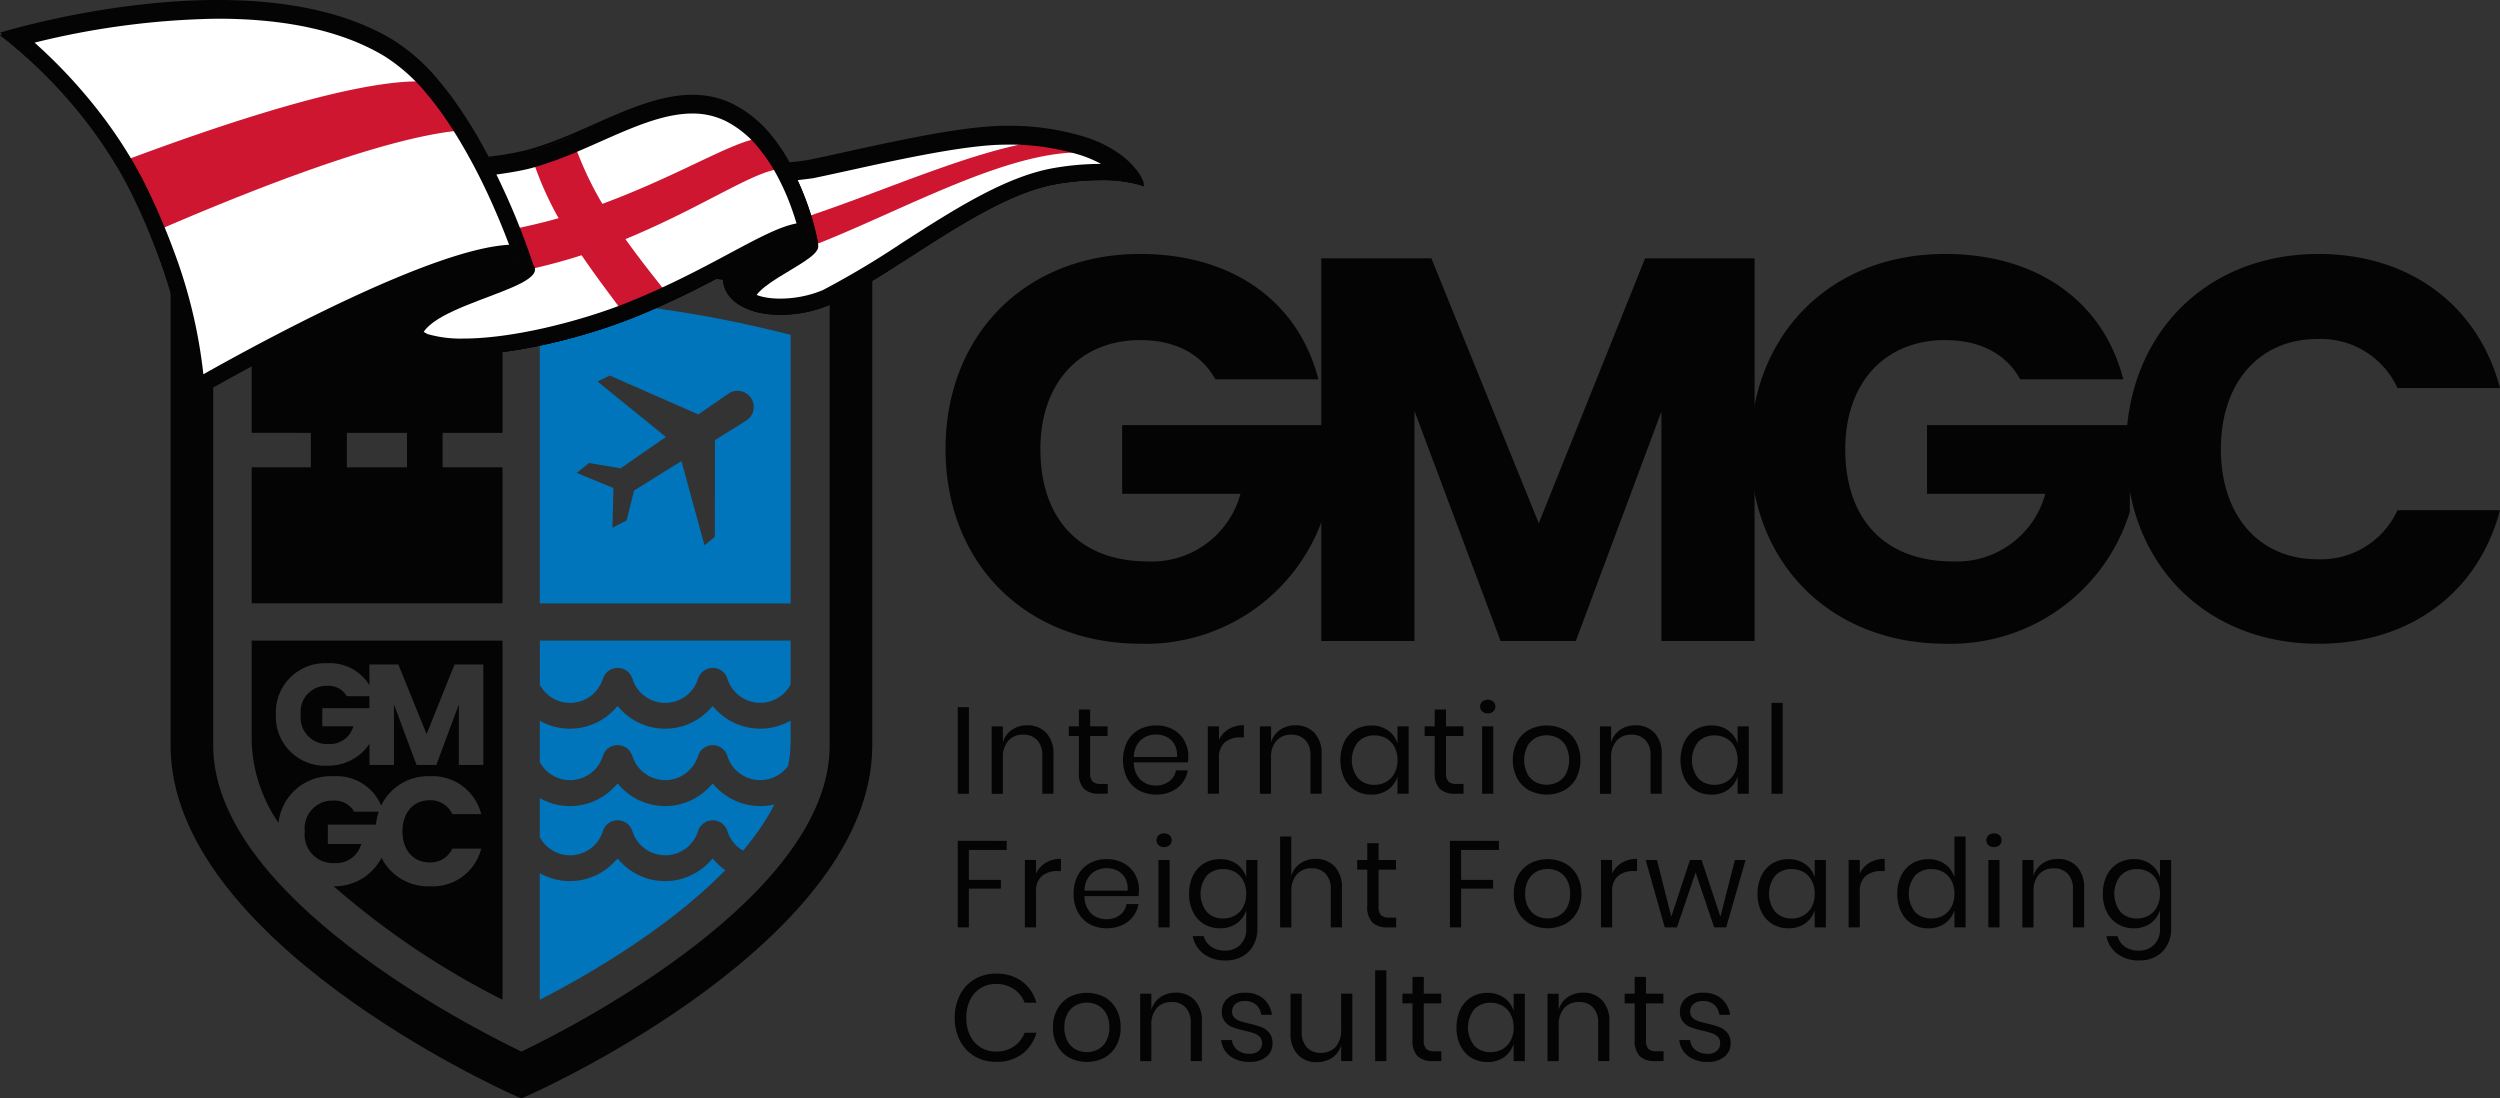 <svg xmlns="http://www.w3.org/2000/svg" width="265.6" height="116.704" viewBox="0 0 265.6 116.704">
  <rect x="0" y="0" width="265.6" height="116.704" fill="#333333" stroke="none"/>
  <g id="GMGC_-_LOGO_colori" data-name="GMGC - LOGO colori" transform="translate(203 -201.89)">
    <path id="Tracciato_1" data-name="Tracciato 1" d="M39.628,353.567V325.04a127.5,127.5,0,0,0-26.649-3.916v32.443Zm-4.7-19.424-3.341,2.082-.009,10.262-1.1.919-2.45-8.962L23.121,341.5c-.04.026-.082.046-.122.07l-.8,3.186-1.5.776.106-4.222-3.907-1.6,1.312-1.057,3.354.566c.016-.011.029-.023.045-.033l4.767-3.3L19.119,330l1.285-.639,9.423,4.133,3.225-2.232a1.717,1.717,0,0,1,1.877,2.877Z" transform="translate(-158.632 -87.575)" fill="#0075bc"/>
    <path id="Tracciato_2" data-name="Tracciato 2" d="M-97.466,382.559l-.925-.414c-1.485-.664-36.349-16.507-36.349-37.075v-50.5l1.639-.471c.728-.209,18.031-5.125,35.635-5.125,17.294,0,34.883,4.912,35.624,5.122l1.649.465v50.5c0,20.568-34.864,36.41-36.348,37.075l-.925.414Zm-32.746-84.542V345.07c0,15.976,27.326,29.9,32.746,32.507,5.42-2.6,32.745-16.531,32.745-32.507V298.024c-4.762-1.208-19.062-4.517-32.745-4.517-13.929,0-28.038,3.3-32.746,4.51Z" transform="translate(-50.136 -63.965)" fill="#040405"/>
    <path id="Tracciato_3" data-name="Tracciato 3" d="M39.623,458.21v4.664a3.655,3.655,0,0,1-6.688-.527l0,0-.022-.066a.035.035,0,0,0,0-.018l-.009-.026a1.629,1.629,0,0,0-2.4-.887,1.755,1.755,0,0,0-.5.461,2.331,2.331,0,0,0-.237.514c-.026.075-.057.154-.088.233a3.646,3.646,0,0,1-6.552.417,4.158,4.158,0,0,1-.268-.6,2.442,2.442,0,0,0-.286-.6,1.722,1.722,0,0,0-.509-.452,1.683,1.683,0,0,0-1.678.031,1.82,1.82,0,0,0-.233.172,2.285,2.285,0,0,0-.2.206,2.061,2.061,0,0,0-.263.522l-.053.136a3.651,3.651,0,0,1-6.654.518V458.21Z" transform="translate(-158.629 -188.262)" fill="#0075bc"/>
    <path id="Tracciato_4" data-name="Tracciato 4" d="M39.623,485.976V488.2a2.662,2.662,0,0,1-.009.268,12.5,12.5,0,0,1-.259,2.319v0a3.656,3.656,0,0,1-6.421-.966h0l-.022-.07a.017.017,0,0,0,0-.013l-.009-.026a1.633,1.633,0,0,0-2.4-.892,1.82,1.82,0,0,0-.5.461,2.33,2.33,0,0,0-.237.514c-.026.079-.057.158-.088.237a3.65,3.65,0,0,1-5.656,1.467,3.624,3.624,0,0,1-.9-1.054,4.1,4.1,0,0,1-.268-.6,2.467,2.467,0,0,0-.286-.6,1.707,1.707,0,0,0-.509-.448,1.673,1.673,0,0,0-1.678.026,1.817,1.817,0,0,0-.233.172c-.061.057-.127.132-.2.206a2.227,2.227,0,0,0-.263.523l-.053.141a3.649,3.649,0,0,1-6.654.514v-4.392a6.432,6.432,0,0,0,3.206.848,6.5,6.5,0,0,0,4.734-2.055l.321-.343.32.343a6.47,6.47,0,0,0,9.46,0l.325-.343.32.343a6.48,6.48,0,0,0,4.73,2.055,6.407,6.407,0,0,0,3.232-.865Z" transform="translate(-158.629 -207.529)" fill="#0075bc"/>
    <path id="Tracciato_5" data-name="Tracciato 5" d="M37.893,517.6c-.083.172-.176.338-.263.505s-.176.32-.268.483a26.27,26.27,0,0,1-2.227,3.237h0q-.132.178-.276.343c-.093.119-.185.233-.286.347a3.646,3.646,0,0,1-1.638-1.994l-.022-.066a.016.016,0,0,0,0-.013l-.009-.026a1.633,1.633,0,0,0-2.4-.892,1.755,1.755,0,0,0-.5.461,2.319,2.319,0,0,0-.237.514c-.026.079-.057.158-.088.237a3.649,3.649,0,0,1-5.656,1.467,3.62,3.62,0,0,1-.9-1.054,4.112,4.112,0,0,1-.268-.6,2.471,2.471,0,0,0-.286-.6,1.709,1.709,0,0,0-.509-.448,1.672,1.672,0,0,0-1.678.027,1.761,1.761,0,0,0-.233.171c-.061.057-.127.127-.2.206a2.228,2.228,0,0,0-.263.523l-.053.141a3.649,3.649,0,0,1-6.654.514v-4.155a6.432,6.432,0,0,0,3.206.848,6.5,6.5,0,0,0,4.734-2.051l.321-.347.32.347a6.48,6.48,0,0,0,9.46,0l.325-.347.32.347a6.485,6.485,0,0,0,6.232,1.875Z" transform="translate(-158.629 -230.247)" fill="#0075bc"/>
    <path id="Tracciato_6" data-name="Tracciato 6" d="M-96.01,335.451v3.667h-6.285v14.449h26.649V339.118h-6.368v-3.667h6.368V321.125a130.651,130.651,0,0,0-26.649,3.922v10.4Zm3.825,0h6.39v3.667h-6.39v-3.667Z" transform="translate(-73.966 -87.576)" fill="#040405"/>
    <path id="Tracciato_7" data-name="Tracciato 7" d="M32.684,546.644c-.1.105-.207.211-.312.316s-.211.211-.316.312c-6.24,6.135-14.748,10.918-19.082,13.145V546.96a6.483,6.483,0,0,0,7.94-1.208l.321-.343.32.347a6.475,6.475,0,0,0,9.46,0l.325-.343.32.347a6.365,6.365,0,0,0,1.023.887Z" transform="translate(-158.629 -252.308)" fill="#0075bc"/>
    <path id="Tracciato_8" data-name="Tracciato 8" d="M-78.607,524.773v2.06h3.549a2.747,2.747,0,0,1-2.78,2.029,3.023,3.023,0,0,1-3.219-3.368,2.945,2.945,0,0,1,2.991-3.272A2.408,2.408,0,0,1-75.81,523.4H-73.2a6.276,6.276,0,0,0-.294,1.375Z" transform="translate(-89.564 -235.277)" fill="#040405"/>
    <path id="Tracciato_9" data-name="Tracciato 9" d="M-75.646,458.21h-26.649v10.725a16.052,16.052,0,0,0,2.85,8.625,5.562,5.562,0,0,1,5.78-4.94,5.157,5.157,0,0,1,5.13,3.109,5.522,5.522,0,0,1,5.182-3.109,5.333,5.333,0,0,1,5.446,4.027h-3.074a2.527,2.527,0,0,0-2.4-1.476c-1.717,0-2.894,1.278-2.894,3.307s1.177,3.3,2.894,3.3a2.529,2.529,0,0,0,2.4-1.471h3.074a5.316,5.316,0,0,1-5.446,4.005,5.525,5.525,0,0,1-5.147-3.026,5.638,5.638,0,0,1-5.081,3.026,85.743,85.743,0,0,0,17.936,12.051V458.21Zm-2.042,13.206h-2.6v-6.408l-2.393,6.408h-2.1l-2.4-6.421v6.421h-2.6v-2.235A5.271,5.271,0,0,1-94.28,471.5a5.215,5.215,0,0,1-5.446-5.433,5.213,5.213,0,0,1,5.433-5.45,4.918,4.918,0,0,1,4.506,2.328v-2.2h3.074l3,7.4,2.969-7.4h3.057v10.681Z" transform="translate(-73.966 -188.262)" fill="#040405"/>
    <path id="Tracciato_10" data-name="Tracciato 10" d="M-80.361,478.681V480.6h3.3a2.566,2.566,0,0,1-2.591,1.888,2.815,2.815,0,0,1-2.995-3.136,2.746,2.746,0,0,1,2.784-3.048,2.236,2.236,0,0,1,2.1,1.1h2.406v1.278Z" transform="translate(-88.398 -201.552)" fill="#040405"/>
    <path id="Tracciato_11" data-name="Tracciato 11" d="M181.382,484.843v9.2H180.2v-9.2Z" transform="translate(-281.449 -207.823)" fill="#040405"/>
    <path id="Tracciato_12" data-name="Tracciato 12" d="M199.594,492.866a3.216,3.216,0,0,1,.77,2.315v4.161h-1.187v-4.057a2.287,2.287,0,0,0-.548-1.643,1.958,1.958,0,0,0-1.487-.574,2.032,2.032,0,0,0-1.565.633,2.619,2.619,0,0,0-.587,1.846v3.8H193.8v-7.161h1.187v1.7a2.439,2.439,0,0,1,.972-1.343,2.817,2.817,0,0,1,1.611-.47,2.675,2.675,0,0,1,2.022.8Z" transform="translate(-291.443 -213.127)" fill="#040405"/>
    <path id="Tracciato_13" data-name="Tracciato 13" d="M228.789,493.682v1.043H227.9a2.28,2.28,0,0,1-1.637-.521,2.357,2.357,0,0,1-.541-1.748v-3.861h-1.07v-1.03h1.07v-1.787h1.2v1.787h1.852v1.03h-1.852v3.887a1.337,1.337,0,0,0,.255.946,1.222,1.222,0,0,0,.88.255Z" transform="translate(-314.103 -208.509)" fill="#040405"/>
    <path id="Tracciato_14" data-name="Tracciato 14" d="M253.207,496.089H247.48a2.508,2.508,0,0,0,.7,1.839,2.277,2.277,0,0,0,1.611.613,2.329,2.329,0,0,0,1.441-.437,1.806,1.806,0,0,0,.711-1.168h1.266a2.991,2.991,0,0,1-1.748,2.244,3.861,3.861,0,0,1-1.617.326,3.692,3.692,0,0,1-1.827-.443,3.134,3.134,0,0,1-1.246-1.272,4.464,4.464,0,0,1,0-3.907,3.129,3.129,0,0,1,1.246-1.278,3.689,3.689,0,0,1,1.827-.443,3.6,3.6,0,0,1,1.82.443,3.053,3.053,0,0,1,1.187,1.187,3.335,3.335,0,0,1,.411,1.643,3.534,3.534,0,0,1-.052.652Zm-1.409-1.9a1.911,1.911,0,0,0-.822-.8,2.5,2.5,0,0,0-1.135-.261,2.348,2.348,0,0,0-1.644.607,2.444,2.444,0,0,0-.717,1.78h4.579a2.437,2.437,0,0,0-.261-1.331Z" transform="translate(-330.016 -213.2)" fill="#040405"/>
    <path id="Tracciato_15" data-name="Tracciato 15" d="M282.484,492.475a3.065,3.065,0,0,1,1.618-.411v1.291h-.366a2.537,2.537,0,0,0-1.643.515,2.065,2.065,0,0,0-.639,1.7v3.77h-1.187v-7.161h1.187v1.448a2.63,2.63,0,0,1,1.03-1.154Z" transform="translate(-354.95 -213.127)" fill="#040405"/>
    <path id="Tracciato_16" data-name="Tracciato 16" d="M306.888,492.866a3.215,3.215,0,0,1,.77,2.315v4.161h-1.187v-4.057a2.286,2.286,0,0,0-.548-1.643,1.958,1.958,0,0,0-1.487-.574,2.032,2.032,0,0,0-1.565.633,2.62,2.62,0,0,0-.587,1.846v3.8H301.1v-7.161h1.187v1.7a2.436,2.436,0,0,1,.972-1.343,2.816,2.816,0,0,1,1.611-.47,2.675,2.675,0,0,1,2.022.8Z" transform="translate(-370.249 -213.127)" fill="#040405"/>
    <path id="Tracciato_17" data-name="Tracciato 17" d="M338.378,492.685a2.724,2.724,0,0,1,1.011,1.4v-1.826h1.187v7.161h-1.187V497.59a2.721,2.721,0,0,1-1.011,1.4,2.942,2.942,0,0,1-1.768.522,3.246,3.246,0,0,1-1.7-.443,3.063,3.063,0,0,1-1.168-1.272,4.711,4.711,0,0,1,0-3.907,3.059,3.059,0,0,1,1.168-1.278,3.244,3.244,0,0,1,1.7-.443,2.942,2.942,0,0,1,1.768.522Zm-3.183,1.233a3.14,3.14,0,0,0,0,3.849,2.3,2.3,0,0,0,1.755.7,2.439,2.439,0,0,0,1.259-.326,2.274,2.274,0,0,0,.867-.92,2.9,2.9,0,0,0,.313-1.377,2.944,2.944,0,0,0-.313-1.382,2.221,2.221,0,0,0-.867-.92,2.475,2.475,0,0,0-1.259-.32,2.3,2.3,0,0,0-1.755.7Z" transform="translate(-393.918 -213.2)" fill="#040405"/>
    <path id="Tracciato_18" data-name="Tracciato 18" d="M371.16,493.682v1.043h-.887a2.28,2.28,0,0,1-1.637-.521,2.359,2.359,0,0,1-.541-1.748v-3.861h-1.07v-1.03h1.07v-1.787h1.2v1.787h1.852v1.03h-1.852v3.887a1.339,1.339,0,0,0,.255.946,1.223,1.223,0,0,0,.88.255Z" transform="translate(-418.672 -208.509)" fill="#040405"/>
    <path id="Tracciato_19" data-name="Tracciato 19" d="M389.453,482.047a.952.952,0,0,1,1.174,0,.741.741,0,0,1,0,1.057.953.953,0,0,1-1.174,0,.74.74,0,0,1,0-1.057Zm1.174,2.629v7.161H389.44v-7.161Z" transform="translate(-434.982 -205.621)" fill="#040405"/>
    <path id="Tracciato_20" data-name="Tracciato 20" d="M407.744,492.606a3.183,3.183,0,0,1,1.278,1.278,4.352,4.352,0,0,1,0,3.907,3.188,3.188,0,0,1-1.278,1.272,4.064,4.064,0,0,1-3.692,0,3.227,3.227,0,0,1-1.285-1.272,4.3,4.3,0,0,1,0-3.907,3.222,3.222,0,0,1,1.285-1.278,4.065,4.065,0,0,1,3.692,0Zm-3.027.887a2.154,2.154,0,0,0-.874.881,3.369,3.369,0,0,0,0,2.922,2.152,2.152,0,0,0,.874.88,2.574,2.574,0,0,0,2.361,0,2.153,2.153,0,0,0,.874-.88,3.371,3.371,0,0,0,0-2.922,2.155,2.155,0,0,0-.874-.881,2.57,2.57,0,0,0-2.361,0Z" transform="translate(-444.579 -213.2)" fill="#040405"/>
    <path id="Tracciato_21" data-name="Tracciato 21" d="M442.971,492.866a3.218,3.218,0,0,1,.769,2.315v4.161h-1.187v-4.057a2.286,2.286,0,0,0-.548-1.643,1.958,1.958,0,0,0-1.487-.574,2.032,2.032,0,0,0-1.565.633,2.619,2.619,0,0,0-.587,1.846v3.8h-1.187v-7.161h1.187v1.7a2.438,2.438,0,0,1,.971-1.343,2.818,2.818,0,0,1,1.611-.47,2.676,2.676,0,0,1,2.022.8Z" transform="translate(-470.199 -213.127)" fill="#040405"/>
    <path id="Tracciato_22" data-name="Tracciato 22" d="M474.461,492.685a2.721,2.721,0,0,1,1.011,1.4v-1.826h1.187v7.161h-1.187V497.59a2.718,2.718,0,0,1-1.011,1.4,2.942,2.942,0,0,1-1.767.522,3.247,3.247,0,0,1-1.7-.443,3.065,3.065,0,0,1-1.168-1.272,4.714,4.714,0,0,1,0-3.907A3.062,3.062,0,0,1,471,492.606a3.245,3.245,0,0,1,1.7-.443,2.942,2.942,0,0,1,1.767.522Zm-3.183,1.233a3.14,3.14,0,0,0,0,3.849,2.3,2.3,0,0,0,1.755.7,2.437,2.437,0,0,0,1.259-.326,2.268,2.268,0,0,0,.867-.92,2.9,2.9,0,0,0,.313-1.377,2.943,2.943,0,0,0-.313-1.382,2.215,2.215,0,0,0-.867-.92,2.474,2.474,0,0,0-1.259-.32,2.3,2.3,0,0,0-1.755.7Z" transform="translate(-493.869 -213.2)" fill="#040405"/>
    <path id="Tracciato_23" data-name="Tracciato 23" d="M507,483.124v9.653H505.81v-9.653Z" transform="translate(-520.607 -206.561)" fill="#040405"/>
    <path id="Tracciato_24" data-name="Tracciato 24" d="M185.4,538.329v.966h-4.018v3.183h3.4v.926h-3.4v4.122H180.2v-9.2Z" transform="translate(-281.449 -247.108)" fill="#040405"/>
    <path id="Tracciato_25" data-name="Tracciato 25" d="M209.285,545.962a3.062,3.062,0,0,1,1.618-.411v1.291h-.366a2.536,2.536,0,0,0-1.643.515,2.064,2.064,0,0,0-.639,1.7v3.77h-1.187v-7.162h1.187v1.448a2.626,2.626,0,0,1,1.03-1.154Z" transform="translate(-301.187 -252.412)" fill="#040405"/>
    <path id="Tracciato_26" data-name="Tracciato 26" d="M233.457,549.576H227.73a2.51,2.51,0,0,0,.7,1.839,2.276,2.276,0,0,0,1.611.613,2.329,2.329,0,0,0,1.442-.437,1.806,1.806,0,0,0,.711-1.167h1.266a2.991,2.991,0,0,1-1.748,2.243,3.862,3.862,0,0,1-1.617.326,3.691,3.691,0,0,1-1.827-.443,3.134,3.134,0,0,1-1.246-1.272,4.027,4.027,0,0,1-.45-1.95,4.07,4.07,0,0,1,.45-1.957,3.132,3.132,0,0,1,1.246-1.278,3.692,3.692,0,0,1,1.827-.443,3.607,3.607,0,0,1,1.82.443,3.055,3.055,0,0,1,1.187,1.187,3.335,3.335,0,0,1,.411,1.644,3.569,3.569,0,0,1-.051.652Zm-1.409-1.9a1.914,1.914,0,0,0-.822-.8,2.5,2.5,0,0,0-1.135-.261,2.349,2.349,0,0,0-1.644.607A2.444,2.444,0,0,0,227.73,549h4.579a2.439,2.439,0,0,0-.26-1.331Z" transform="translate(-315.51 -252.484)" fill="#040405"/>
    <path id="Tracciato_27" data-name="Tracciato 27" d="M259.954,535.534a.953.953,0,0,1,1.174,0,.741.741,0,0,1,0,1.057.953.953,0,0,1-1.174,0,.74.74,0,0,1,0-1.057Zm1.174,2.628v7.161h-1.187v-7.161Z" transform="translate(-339.867 -244.906)" fill="#040405"/>
    <path id="Tracciato_28" data-name="Tracciato 28" d="M277.854,546.171a2.724,2.724,0,0,1,1.011,1.4V545.74h1.187v7.279a3.639,3.639,0,0,1-.417,1.761,3,3,0,0,1-1.174,1.2,3.5,3.5,0,0,1-1.761.431,3.784,3.784,0,0,1-2.361-.7,3.08,3.08,0,0,1-1.161-1.885h1.174a2.035,2.035,0,0,0,.789,1.128,2.528,2.528,0,0,0,1.493.411,2.191,2.191,0,0,0,1.6-.62,2.309,2.309,0,0,0,.632-1.728v-1.944a2.72,2.72,0,0,1-1.011,1.4,2.942,2.942,0,0,1-1.767.522,3.246,3.246,0,0,1-1.7-.443,3.065,3.065,0,0,1-1.168-1.272,4.229,4.229,0,0,1-.424-1.95,4.274,4.274,0,0,1,.424-1.957,3.064,3.064,0,0,1,1.168-1.278,3.247,3.247,0,0,1,1.7-.443,2.942,2.942,0,0,1,1.767.522Zm-3.183,1.232a3.14,3.14,0,0,0,0,3.849,2.3,2.3,0,0,0,1.755.7,2.439,2.439,0,0,0,1.259-.326,2.266,2.266,0,0,0,.867-.92,2.907,2.907,0,0,0,.313-1.376,2.945,2.945,0,0,0-.313-1.382,2.217,2.217,0,0,0-.867-.92,2.475,2.475,0,0,0-1.259-.32,2.3,2.3,0,0,0-1.755.7Z" transform="translate(-349.465 -252.484)" fill="#040405"/>
    <path id="Tracciato_29" data-name="Tracciato 29" d="M315,539.786a3.215,3.215,0,0,1,.77,2.315v4.161h-1.187v-4.057a2.288,2.288,0,0,0-.548-1.644,1.96,1.96,0,0,0-1.487-.574,2.032,2.032,0,0,0-1.565.633,2.619,2.619,0,0,0-.587,1.846v3.8H309.2V536.61h1.187V540.8a2.438,2.438,0,0,1,.972-1.344,2.819,2.819,0,0,1,1.611-.469,2.675,2.675,0,0,1,2.022.8Z" transform="translate(-376.203 -245.845)" fill="#040405"/>
    <path id="Tracciato_30" data-name="Tracciato 30" d="M344.19,547.168v1.043H343.3a2.279,2.279,0,0,1-1.637-.522,2.357,2.357,0,0,1-.541-1.748V542.08h-1.07V541.05h1.07v-1.787h1.2v1.787h1.852v1.031h-1.852v3.887a1.337,1.337,0,0,0,.255.946,1.223,1.223,0,0,0,.88.255Z" transform="translate(-398.863 -247.794)" fill="#040405"/>
    <path id="Tracciato_31" data-name="Tracciato 31" d="M382.353,538.329v.966h-4.018v3.183h3.4v.926h-3.4v4.122h-1.187v-9.2Z" transform="translate(-426.107 -247.108)" fill="#040405"/>
    <path id="Tracciato_32" data-name="Tracciato 32" d="M408.139,546.092a3.187,3.187,0,0,1,1.278,1.278,3.973,3.973,0,0,1,.463,1.957,3.931,3.931,0,0,1-.463,1.95,3.189,3.189,0,0,1-1.278,1.272,4.064,4.064,0,0,1-3.692,0,3.227,3.227,0,0,1-1.285-1.272,3.888,3.888,0,0,1-.469-1.95,3.929,3.929,0,0,1,.469-1.957,3.224,3.224,0,0,1,1.285-1.278,4.064,4.064,0,0,1,3.692,0Zm-3.027.887a2.154,2.154,0,0,0-.873.881,2.961,2.961,0,0,0-.333,1.467,2.93,2.93,0,0,0,.333,1.455,2.151,2.151,0,0,0,.873.881,2.575,2.575,0,0,0,2.361,0,2.152,2.152,0,0,0,.874-.881,2.932,2.932,0,0,0,.333-1.455,2.964,2.964,0,0,0-.333-1.467,2.155,2.155,0,0,0-.874-.881,2.572,2.572,0,0,0-2.361,0Z" transform="translate(-444.869 -252.484)" fill="#040405"/>
    <path id="Tracciato_33" data-name="Tracciato 33" d="M439.791,545.962a3.063,3.063,0,0,1,1.618-.411v1.291h-.365a2.536,2.536,0,0,0-1.644.515,2.065,2.065,0,0,0-.639,1.7v3.77h-1.187v-7.162h1.187v1.448a2.629,2.629,0,0,1,1.03-1.154Z" transform="translate(-470.489 -252.412)" fill="#040405"/>
    <path id="Tracciato_34" data-name="Tracciato 34" d="M466.074,545.993l-2.06,7.161h-1.279l-1.97-5.831-1.983,5.831h-1.291l-2.035-7.161h1.2l1.526,6.027,1.983-6.027H461.4l2,6.014,1.539-6.014Z" transform="translate(-483.623 -252.737)" fill="#040405"/>
    <path id="Tracciato_35" data-name="Tracciato 35" d="M505.314,546.171a2.724,2.724,0,0,1,1.011,1.4V545.74h1.187V552.9h-1.187v-1.826a2.719,2.719,0,0,1-1.011,1.4,2.943,2.943,0,0,1-1.768.522,3.246,3.246,0,0,1-1.7-.443,3.064,3.064,0,0,1-1.168-1.272,4.226,4.226,0,0,1-.424-1.95,4.272,4.272,0,0,1,.424-1.957,3.064,3.064,0,0,1,1.168-1.278,3.247,3.247,0,0,1,1.7-.443,2.943,2.943,0,0,1,1.768.522Zm-3.183,1.232a3.141,3.141,0,0,0,0,3.849,2.3,2.3,0,0,0,1.755.7,2.439,2.439,0,0,0,1.259-.326,2.27,2.27,0,0,0,.867-.92,2.906,2.906,0,0,0,.313-1.376,2.945,2.945,0,0,0-.313-1.382,2.22,2.22,0,0,0-.867-.92,2.476,2.476,0,0,0-1.259-.32,2.3,2.3,0,0,0-1.755.7Z" transform="translate(-516.53 -252.484)" fill="#040405"/>
    <path id="Tracciato_36" data-name="Tracciato 36" d="M538.882,545.962a3.063,3.063,0,0,1,1.618-.411v1.291h-.365a2.535,2.535,0,0,0-1.643.515,2.064,2.064,0,0,0-.639,1.7v3.77h-1.187v-7.162h1.187v1.448a2.628,2.628,0,0,1,1.03-1.154Z" transform="translate(-543.269 -252.412)" fill="#040405"/>
    <path id="Tracciato_37" data-name="Tracciato 37" d="M561.223,539.532a2.724,2.724,0,0,1,1.011,1.4V536.61h1.187v9.653h-1.187v-1.826a2.72,2.72,0,0,1-1.011,1.4,2.943,2.943,0,0,1-1.767.522,3.247,3.247,0,0,1-1.7-.443,3.067,3.067,0,0,1-1.168-1.272,4.229,4.229,0,0,1-.423-1.95,4.274,4.274,0,0,1,.423-1.957,3.065,3.065,0,0,1,1.168-1.278,3.246,3.246,0,0,1,1.7-.444,2.943,2.943,0,0,1,1.767.522Zm-3.183,1.233a3.142,3.142,0,0,0,0,3.849,2.3,2.3,0,0,0,1.755.7,2.442,2.442,0,0,0,1.259-.326,2.268,2.268,0,0,0,.867-.92,2.9,2.9,0,0,0,.313-1.376,2.941,2.941,0,0,0-.313-1.382,2.218,2.218,0,0,0-.867-.92,2.479,2.479,0,0,0-1.259-.32,2.3,2.3,0,0,0-1.755.7Z" transform="translate(-557.594 -245.845)" fill="#040405"/>
    <path id="Tracciato_38" data-name="Tracciato 38" d="M592.007,535.534a.953.953,0,0,1,1.174,0,.741.741,0,0,1,0,1.057.953.953,0,0,1-1.174,0,.74.74,0,0,1,0-1.057Zm1.174,2.628v7.161h-1.187v-7.161Z" transform="translate(-583.754 -244.906)" fill="#040405"/>
    <path id="Tracciato_39" data-name="Tracciato 39" d="M611.971,546.353a3.214,3.214,0,0,1,.77,2.315v4.162h-1.187v-4.057a2.287,2.287,0,0,0-.548-1.644,1.959,1.959,0,0,0-1.487-.574,2.032,2.032,0,0,0-1.565.632,2.62,2.62,0,0,0-.587,1.846v3.8h-1.187v-7.162h1.187v1.7a2.44,2.44,0,0,1,.972-1.343,2.82,2.82,0,0,1,1.611-.469,2.675,2.675,0,0,1,2.022.8Z" transform="translate(-594.326 -252.412)" fill="#040405"/>
    <path id="Tracciato_40" data-name="Tracciato 40" d="M643.461,546.171a2.726,2.726,0,0,1,1.011,1.4V545.74h1.187v7.279a3.641,3.641,0,0,1-.417,1.761,3,3,0,0,1-1.174,1.2,3.5,3.5,0,0,1-1.761.431,3.784,3.784,0,0,1-2.361-.7,3.08,3.08,0,0,1-1.161-1.885h1.174a2.034,2.034,0,0,0,.789,1.128,2.527,2.527,0,0,0,1.494.411,2.19,2.19,0,0,0,1.6-.62,2.309,2.309,0,0,0,.633-1.728v-1.944a2.722,2.722,0,0,1-1.011,1.4,2.943,2.943,0,0,1-1.768.522,3.245,3.245,0,0,1-1.7-.443,3.062,3.062,0,0,1-1.168-1.272,4.226,4.226,0,0,1-.424-1.95,4.271,4.271,0,0,1,.424-1.957A3.061,3.061,0,0,1,640,546.092a3.246,3.246,0,0,1,1.7-.443,2.943,2.943,0,0,1,1.768.522Zm-3.183,1.232a3.14,3.14,0,0,0,0,3.849,2.3,2.3,0,0,0,1.755.7,2.44,2.44,0,0,0,1.259-.326,2.268,2.268,0,0,0,.867-.92,2.9,2.9,0,0,0,.314-1.376,2.942,2.942,0,0,0-.314-1.382,2.219,2.219,0,0,0-.867-.92,2.477,2.477,0,0,0-1.259-.32,2.3,2.3,0,0,0-1.755.7Z" transform="translate(-617.996 -252.484)" fill="#040405"/>
    <path id="Tracciato_41" data-name="Tracciato 41" d="M186.176,592.3a4.223,4.223,0,0,1,1.513,2.263h-1.252a3.065,3.065,0,0,0-1.135-1.454,3.289,3.289,0,0,0-1.918-.541,2.952,2.952,0,0,0-2.732,1.689,4.2,4.2,0,0,0-.411,1.911,4.12,4.12,0,0,0,.411,1.891,2.962,2.962,0,0,0,2.732,1.683,3.286,3.286,0,0,0,1.918-.542,3.063,3.063,0,0,0,1.135-1.454h1.252a4.221,4.221,0,0,1-1.513,2.263,4.476,4.476,0,0,1-2.779.828,4.356,4.356,0,0,1-2.282-.593,4.094,4.094,0,0,1-1.546-1.657,5.155,5.155,0,0,1-.554-2.42,5.222,5.222,0,0,1,.554-2.439,4.083,4.083,0,0,1,1.546-1.663,4.361,4.361,0,0,1,2.282-.594,4.48,4.48,0,0,1,2.779.829Z" transform="translate(-280.582 -286.139)" fill="#040405"/>
    <path id="Tracciato_42" data-name="Tracciato 42" d="M223.762,599.579a3.184,3.184,0,0,1,1.278,1.278,3.97,3.97,0,0,1,.463,1.957,3.931,3.931,0,0,1-.463,1.95,3.19,3.19,0,0,1-1.278,1.272,4.068,4.068,0,0,1-3.692,0,3.226,3.226,0,0,1-1.285-1.272,3.888,3.888,0,0,1-.47-1.95,3.927,3.927,0,0,1,.47-1.957,3.22,3.22,0,0,1,1.285-1.278,4.066,4.066,0,0,1,3.692,0Zm-3.027.887a2.158,2.158,0,0,0-.874.881,2.964,2.964,0,0,0-.333,1.467,2.934,2.934,0,0,0,.333,1.454,2.154,2.154,0,0,0,.874.881,2.575,2.575,0,0,0,2.362,0,2.153,2.153,0,0,0,.874-.881,2.931,2.931,0,0,0,.333-1.454,2.961,2.961,0,0,0-.333-1.467,2.158,2.158,0,0,0-.874-.881,2.57,2.57,0,0,0-2.362,0Z" transform="translate(-309.447 -291.769)" fill="#040405"/>
    <path id="Tracciato_43" data-name="Tracciato 43" d="M258.989,599.839a3.215,3.215,0,0,1,.77,2.315v4.161h-1.187v-4.057a2.287,2.287,0,0,0-.548-1.643,1.958,1.958,0,0,0-1.487-.574,2.031,2.031,0,0,0-1.565.633,2.618,2.618,0,0,0-.587,1.846v3.8H253.2v-7.161h1.187v1.7a2.441,2.441,0,0,1,.972-1.344,2.819,2.819,0,0,1,1.611-.469,2.674,2.674,0,0,1,2.022.8Z" transform="translate(-335.068 -291.696)" fill="#040405"/>
    <path id="Tracciato_44" data-name="Tracciato 44" d="M290.116,599.768a2.666,2.666,0,0,1,.894,1.7h-1.135a1.639,1.639,0,0,0-.528-1.05,1.72,1.72,0,0,0-1.207-.411,1.489,1.489,0,0,0-1,.306,1.034,1.034,0,0,0-.359.829.853.853,0,0,0,.242.632,1.546,1.546,0,0,0,.6.365,9.825,9.825,0,0,0,.985.268,9.643,9.643,0,0,1,1.285.372,2.009,2.009,0,0,1,.835.606,1.706,1.706,0,0,1,.346,1.122,1.764,1.764,0,0,1-.658,1.422,2.659,2.659,0,0,1-1.755.548,3.359,3.359,0,0,1-2.087-.613,2.446,2.446,0,0,1-.953-1.71h1.148a1.494,1.494,0,0,0,.567,1.057,2.047,2.047,0,0,0,1.324.4,1.377,1.377,0,0,0,.959-.313,1.057,1.057,0,0,0,.346-.822.9.9,0,0,0-.248-.665,1.63,1.63,0,0,0-.613-.378,8.957,8.957,0,0,0-1-.274,9.747,9.747,0,0,1-1.272-.366,1.942,1.942,0,0,1-.809-.581,1.624,1.624,0,0,1-.332-1.076,1.8,1.8,0,0,1,.665-1.455,2.747,2.747,0,0,1,1.813-.554,2.892,2.892,0,0,1,1.95.633Z" transform="translate(-358.883 -291.769)" fill="#040405"/>
    <path id="Tracciato_45" data-name="Tracciato 45" d="M319.942,599.48v7.161h-1.187v-1.682a2.41,2.41,0,0,1-.972,1.337,2.868,2.868,0,0,1-1.624.463,2.657,2.657,0,0,1-2.009-.8,3.194,3.194,0,0,1-.77-2.3V599.48h1.187v4.057a2.312,2.312,0,0,0,.548,1.65,1.948,1.948,0,0,0,1.487.58,2.033,2.033,0,0,0,1.565-.633,2.62,2.62,0,0,0,.587-1.846V599.48Z" transform="translate(-379.271 -292.022)" fill="#040405"/>
    <path id="Tracciato_46" data-name="Tracciato 46" d="M348.417,590.1v9.653h-1.187V590.1Z" transform="translate(-404.132 -285.13)" fill="#040405"/>
    <path id="Tracciato_47" data-name="Tracciato 47" d="M362.27,600.655V601.7h-.887a2.278,2.278,0,0,1-1.637-.521,2.356,2.356,0,0,1-.541-1.748v-3.861h-1.07v-1.03h1.07V592.75h1.2v1.787h1.853v1.03H360.4v3.887a1.339,1.339,0,0,0,.255.946,1.224,1.224,0,0,0,.88.255Z" transform="translate(-412.142 -287.079)" fill="#040405"/>
    <path id="Tracciato_48" data-name="Tracciato 48" d="M384.854,599.657a2.725,2.725,0,0,1,1.011,1.4v-1.826h1.187v7.161h-1.187v-1.826a2.722,2.722,0,0,1-1.011,1.4,2.944,2.944,0,0,1-1.768.521,3.246,3.246,0,0,1-1.7-.443,3.065,3.065,0,0,1-1.168-1.272,4.227,4.227,0,0,1-.424-1.95,4.271,4.271,0,0,1,.424-1.957,3.061,3.061,0,0,1,1.168-1.278,3.245,3.245,0,0,1,1.7-.443,2.946,2.946,0,0,1,1.768.521Zm-3.183,1.233a3.139,3.139,0,0,0,0,3.849,2.3,2.3,0,0,0,1.755.7,2.44,2.44,0,0,0,1.259-.326,2.269,2.269,0,0,0,.867-.92,2.9,2.9,0,0,0,.313-1.376,2.944,2.944,0,0,0-.313-1.382,2.216,2.216,0,0,0-.867-.92,2.477,2.477,0,0,0-1.259-.32,2.3,2.3,0,0,0-1.755.7Z" transform="translate(-428.054 -291.769)" fill="#040405"/>
    <path id="Tracciato_49" data-name="Tracciato 49" d="M422,599.839a3.217,3.217,0,0,1,.77,2.315v4.161h-1.188v-4.057a2.287,2.287,0,0,0-.547-1.643,1.958,1.958,0,0,0-1.487-.574,2.032,2.032,0,0,0-1.565.633,2.62,2.62,0,0,0-.587,1.846v3.8H416.2v-7.161h1.187v1.7a2.44,2.44,0,0,1,.972-1.344,2.82,2.82,0,0,1,1.611-.469,2.675,2.675,0,0,1,2.022.8Z" transform="translate(-454.794 -291.696)" fill="#040405"/>
    <path id="Tracciato_50" data-name="Tracciato 50" d="M451.191,600.655V601.7H450.3a2.28,2.28,0,0,1-1.637-.521,2.358,2.358,0,0,1-.541-1.748v-3.861h-1.069v-1.03h1.069V592.75h1.2v1.787h1.852v1.03h-1.852v3.887a1.337,1.337,0,0,0,.255.946,1.223,1.223,0,0,0,.88.255Z" transform="translate(-477.453 -287.079)" fill="#040405"/>
    <path id="Tracciato_51" data-name="Tracciato 51" d="M473.411,599.768a2.666,2.666,0,0,1,.894,1.7h-1.135a1.642,1.642,0,0,0-.528-1.05,1.72,1.72,0,0,0-1.207-.411,1.489,1.489,0,0,0-1,.306,1.034,1.034,0,0,0-.359.829.853.853,0,0,0,.241.632,1.547,1.547,0,0,0,.6.365,9.822,9.822,0,0,0,.985.268,9.658,9.658,0,0,1,1.285.372,2.008,2.008,0,0,1,.835.606,1.706,1.706,0,0,1,.346,1.122,1.764,1.764,0,0,1-.659,1.422,2.659,2.659,0,0,1-1.755.548,3.359,3.359,0,0,1-2.086-.613,2.444,2.444,0,0,1-.952-1.71h1.148a1.493,1.493,0,0,0,.567,1.057,2.047,2.047,0,0,0,1.324.4,1.378,1.378,0,0,0,.959-.313,1.057,1.057,0,0,0,.345-.822.9.9,0,0,0-.248-.665,1.632,1.632,0,0,0-.613-.378,8.983,8.983,0,0,0-1-.274,9.744,9.744,0,0,1-1.272-.366,1.942,1.942,0,0,1-.809-.581,1.624,1.624,0,0,1-.332-1.076,1.8,1.8,0,0,1,.665-1.455,2.748,2.748,0,0,1,1.813-.554,2.892,2.892,0,0,1,1.95.633Z" transform="translate(-493.51 -291.769)" fill="#040405"/>
    <path id="Tracciato_52" data-name="Tracciato 52" d="M325.662,305.253h11.7L348.771,333.4l11.293-28.146H371.7v40.656h-9.9V321.527l-9.092,24.382h-7.993l-9.15-24.44v24.44h-9.9V305.253Z" transform="translate(-388.292 -75.918)" fill="#040405"/>
    <path id="Tracciato_53" data-name="Tracciato 53" d="M537,316.828H526.049c-1.505-2.722-4.285-4.17-7.992-4.17-6.371,0-10.6,4.517-10.6,11.583,0,7.529,4.285,11.93,11.41,11.93a9.739,9.739,0,0,0,9.845-7.182H516.146v-7.3H537.69V330.9a19.911,19.911,0,0,1-19.575,14.016c-12.162,0-20.733-8.514-20.733-20.676s8.513-20.734,20.675-20.734c9.729,0,16.8,4.981,18.938,13.321Z" transform="translate(-514.417 -74.636)" fill="#040405"/>
    <path id="Tracciato_54" data-name="Tracciato 54" d="M668.116,303.507c9.67,0,16.969,5.444,19.285,14.247H676.512A8.953,8.953,0,0,0,668,312.542c-6.08,0-10.251,4.518-10.251,11.7s4.171,11.7,10.251,11.7a8.953,8.953,0,0,0,8.513-5.213H687.4c-2.315,8.8-9.614,14.19-19.285,14.19-11.989,0-20.445-8.514-20.445-20.676s8.456-20.734,20.445-20.734Z" transform="translate(-624.801 -74.636)" fill="#040405"/>
    <path id="Tracciato_55" data-name="Tracciato 55" d="M214.943,316.828H204c-1.505-2.722-4.285-4.17-7.992-4.17-6.371,0-10.6,4.517-10.6,11.583,0,7.529,4.285,11.93,11.409,11.93a9.739,9.739,0,0,0,9.845-7.182H194.094v-7.3h21.544V330.9a19.91,19.91,0,0,1-19.575,14.016c-12.162,0-20.733-8.514-20.733-20.676s8.513-20.734,20.676-20.734c9.729,0,16.795,4.981,18.938,13.321Z" transform="translate(-277.876 -74.636)" fill="#040405"/>
    <path id="Tracciato_56" data-name="Tracciato 56" d="M-81.565,221.369a2.553,2.553,0,0,1,.115.31s-3.119-1.286-9.263-.247c-7.483,1.275-16.5,9.056-24.108,12.824a13.01,13.01,0,0,1-7.678.8c-.029-.006-.069-.017-.121-.029-.735-.166-3.71-1.022-3.583-3.888-1.562.827-3.3,1.729-5.226,2.63-1.355.638-2.8,1.275-4.324,1.884-.132.051-.265.1-.4.155-6.667,2.6-16.861,4.858-21.949,3.2-.006,0-.011-.006-.018-.006-.028-.011-.052-.017-.08-.029-.626-.213-3.986-1.522-3.906-4.927a2,2,0,0,1,0-.259c-10.05,4.422-20.869,10.751-20.869,10.751s.006-.1.006-.276a.018.018,0,0,1-.012.006s.006-.1.006-.293c0-.092,0-.19-.006-.3a1.33,1.33,0,0,1,0-.149,49.1,49.1,0,0,0-3.193-14.455c-.264-.729-.557-1.482-.873-2.251-.545-1.338-1.16-2.734-1.866-4.175-.551-1.137-1.149-2.222-1.775-3.256a44.646,44.646,0,0,0-2.544-3.8A51.015,51.015,0,0,0-203,205.628s.086-.029.253-.075c-.167-.126-.253-.19-.253-.19s26.755-8.31,41.767.775a20.246,20.246,0,0,1,4.853,4.313c.023.023.046.058.069.08.281.339.563.695.839,1.045a.817.817,0,0,1,.063.08c.3.385.586.781.867,1.183q.913,1.3,1.746,2.664c.609,1.005,1.177,2.022,1.706,3.032a32.169,32.169,0,0,0,3.894-.666c.212-.057.413-.109.62-.166a40.522,40.522,0,0,0,4.45-1.637c5.892-2.521,11.738-5.829,17.148-3.055a12.7,12.7,0,0,1,3.722,3c.063.075.121.155.184.224a18.708,18.708,0,0,1,1.958,2.894c.867-.08,1.625-.172,2.136-.276,5.284-1.074,15.586-3.676,21.048-3.6a27.243,27.243,0,0,1,8.287,1.212,13.567,13.567,0,0,1,3.032,1.4c.109.063.2.132.3.2a8.611,8.611,0,0,1,1.935,1.734,4.71,4.71,0,0,1,.925,1.608s-.04-.017-.115-.04Z" transform="translate(-0.002)" fill="#040405"/>
    <path id="Tracciato_57" data-name="Tracciato 57" d="M93.273,274.2c-1.429,0-3.343-.257-4.342-1.481a1.035,1.035,0,0,1-.065-.087,3.06,3.06,0,0,1-.253-.395,9.737,9.737,0,0,1-.762-3.158c-.1-.83-.176-1.8-.223-2.888-.109-2.572-.027-5.149.021-6.28a80.4,80.4,0,0,0,8.921-.631c1.1-.223,2.407-.512,3.846-.828,5.3-1.165,12.548-2.761,16.838-2.761l.229,0a27.115,27.115,0,0,1,8.087,1.179,13.457,13.457,0,0,1,2.9,1.332c.1.06.188.12.279.182a8.125,8.125,0,0,1,1.795,1.6q.082.1.155.2a18.5,18.5,0,0,0-3.431-.295,28.085,28.085,0,0,0-4.67.417c-4.922.837-10.417,4.367-15.733,7.781a93.642,93.642,0,0,1-8.557,5.1,12.871,12.871,0,0,1-5.036,1.008Z" transform="translate(-213.421 -39.518)" fill="#fff"/>
    <path id="Tracciato_58" data-name="Tracciato 58" d="M115.461,254.549h0l.219,0a26.49,26.49,0,0,1,7.892,1.146,12.824,12.824,0,0,1,2.76,1.266c.091.057.178.114.262.17q.277.186.528.382c-.5-.037-1.046-.06-1.647-.06a28.735,28.735,0,0,0-4.778.426c-5.052.859-10.6,4.425-15.974,7.875a93.253,93.253,0,0,1-8.494,5.065,12.146,12.146,0,0,1-4.749.941c-1.823,0-3.186-.441-3.847-1.249l-.031-.044-.031-.044a2.124,2.124,0,0,1-.176-.276,9.181,9.181,0,0,1-.694-2.938c-.1-.813-.172-1.768-.219-2.837-.092-2.164-.047-4.334,0-5.625a74.02,74.02,0,0,0,8.425-.625c1.1-.225,2.439-.519,3.854-.83,5.267-1.159,12.481-2.746,16.7-2.746m0-1.3c-5.518,0-15.6,2.54-20.814,3.6a92.305,92.305,0,0,1-9.41.635s-.2,3.449-.05,6.94c.044,1,.114,2.008.227,2.938a10.818,10.818,0,0,0,.829,3.377,3.453,3.453,0,0,0,.277.441c.037.053.073.105.114.155,1.042,1.276,2.928,1.718,4.844,1.718a13.381,13.381,0,0,0,5.324-1.075c7.607-3.771,16.627-11.552,24.11-12.823a27.269,27.269,0,0,1,4.561-.408,13.5,13.5,0,0,1,4.7.65,4.772,4.772,0,0,0-.921-1.61,8.733,8.733,0,0,0-1.938-1.734c-.1-.064-.194-.129-.3-.193a14.007,14.007,0,0,0-3.04-1.4,27.469,27.469,0,0,0-8.282-1.212l-.238,0Z" transform="translate(-211.627 -37.725)" fill="#040405"/>
    <path id="Tracciato_59" data-name="Tracciato 59" d="M133.51,257.587a1.56,1.56,0,0,1-.316-.07c-.306.023-.621.049-.947.081-7.3.72-17.331,5.391-26.131,8.28a.923.923,0,0,1,.212,1.23c-.727,1.1-2.161,1.425-3.595,1.62a4.011,4.011,0,0,1-1.122,1.615,15.784,15.784,0,0,0,3.188-.661c9.317-3.207,20.965-10.208,29.677-10.717,1.263-.074,2.4-.079,3.427-.038a13.391,13.391,0,0,0-4.393-1.34Z" transform="translate(-223.73 -40.857)" fill="#ce1631"/>
    <path id="Tracciato_60" data-name="Tracciato 60" d="M115.461,254.976h0l.213,0a26.063,26.063,0,0,1,7.763,1.124,13.134,13.134,0,0,1,2.164.927h-.126a29.131,29.131,0,0,0-4.849.433c-5.138.873-10.728,4.464-16.133,7.937a93.048,93.048,0,0,1-8.453,5.042,11.868,11.868,0,0,1-4.559.9c-1.667,0-2.946-.4-3.51-1.085l-.019-.027-.035-.049a1.77,1.77,0,0,1-.142-.221,8.788,8.788,0,0,1-.65-2.793c-.1-.8-.17-1.746-.216-2.8-.082-1.941-.054-3.888-.015-5.193a69.112,69.112,0,0,0,8.1-.621c1.106-.225,2.444-.52,3.86-.831,5.248-1.155,12.436-2.736,16.61-2.736m0-1.723c-5.518,0-15.6,2.54-20.814,3.6a92.305,92.305,0,0,1-9.41.635s-.2,3.449-.05,6.94c.044,1,.114,2.008.227,2.938a10.818,10.818,0,0,0,.829,3.377,3.453,3.453,0,0,0,.277.441c.037.053.073.105.114.155,1.042,1.276,2.928,1.718,4.844,1.718a13.381,13.381,0,0,0,5.324-1.075c7.607-3.771,16.627-11.552,24.11-12.823a27.269,27.269,0,0,1,4.561-.408,13.5,13.5,0,0,1,4.7.65,4.772,4.772,0,0,0-.921-1.61,8.733,8.733,0,0,0-1.938-1.734c-.1-.064-.194-.129-.3-.193a14.007,14.007,0,0,0-3.04-1.4,27.469,27.469,0,0,0-8.282-1.212l-.238,0Z" transform="translate(-211.627 -37.725)" fill="#040405"/>
    <path id="Tracciato_61" data-name="Tracciato 61" d="M-43.97,269.326a13.767,13.767,0,0,1-4.159-.531,5.313,5.313,0,0,1-2.819-3.017,25.531,25.531,0,0,1-1.937-7.069c-.1-.642-.191-1.324-.27-2.029-.008-.081-.017-.166-.028-.251-.262-2.426-.333-4.543-.352-5.542,2.6-.145,12.418-.746,16.28-1.729q.319-.081.638-.173a39.388,39.388,0,0,0,4.52-1.663c.718-.307,1.434-.625,2.149-.942,3.6-1.6,7-3.109,10.29-3.109a8.885,8.885,0,0,1,4.163.985,11.971,11.971,0,0,1,3.524,2.845c.033.038.176.217.176.217a19,19,0,0,1,2.181,3.295,26.4,26.4,0,0,1,1.183,2.577,30.52,30.52,0,0,1,1.222,3.826,3.207,3.207,0,0,0-.369-.021c-1.726,0-4.18,1.314-7.577,3.132-1.968,1.054-4.2,2.247-6.776,3.456-1.472.691-2.875,1.3-4.289,1.867-.129.052-.259.1-.389.153-4.761,1.854-11.972,3.724-17.36,3.724Z" transform="translate(-109.779 -30.393)" fill="#fff"/>
    <path id="Tracciato_62" data-name="Tracciato 62" d="M-21.469,242.125h0a8.253,8.253,0,0,1,3.865.913,11.338,11.338,0,0,1,3.335,2.7c.024.028.047.058.07.087l.1.121a18.31,18.31,0,0,1,2.1,3.179,25.411,25.411,0,0,1,1.154,2.513,29.631,29.631,0,0,1,.985,2.945c-1.813.187-4.1,1.408-7.413,3.184-1.961,1.05-4.184,2.239-6.746,3.44-1.46.686-2.852,1.291-4.255,1.852-.125.05-.252.1-.386.152-4.7,1.831-11.818,3.679-17.122,3.679a13.142,13.142,0,0,1-3.958-.5,4.735,4.735,0,0,1-2.437-2.684,24.934,24.934,0,0,1-1.88-6.887c-.1-.626-.187-1.3-.264-1.988-.009-.088-.018-.174-.029-.259-.213-1.982-.3-3.75-.333-4.862,3.3-.194,12.125-.783,15.777-1.713q.328-.084.655-.177a40.038,40.038,0,0,0,4.6-1.691c.72-.308,1.439-.627,2.157-.945,3.537-1.57,6.878-3.053,10.027-3.054m0-1.3c-4.1,0-8.386,2.263-12.693,4.1a38.335,38.335,0,0,1-4.445,1.637q-.309.089-.619.167C-43.589,247.847-56,248.48-56,248.48s-.008,2.786.365,6.241c.011.079.019.158.027.239.075.666.164,1.357.273,2.054a26.6,26.6,0,0,0,1.994,7.252,5.95,5.95,0,0,0,3.2,3.352,14.434,14.434,0,0,0,4.359.563c5.36,0,12.5-1.785,17.592-3.767.133-.051.267-.1.4-.156,1.532-.612,2.971-1.247,4.324-1.882,6.987-3.277,11.592-6.526,14.078-6.526a1.8,1.8,0,0,1,1.266.44,28.986,28.986,0,0,0-1.517-5.132,26.839,26.839,0,0,0-1.213-2.642,19.608,19.608,0,0,0-2.255-3.4c-.063-.076-.121-.155-.185-.229a12.608,12.608,0,0,0-3.718-3,9.56,9.56,0,0,0-4.459-1.057Z" transform="translate(-107.968 -28.6)" fill="#040405"/>
    <path id="Tracciato_63" data-name="Tracciato 63" d="M86.211,300.363c.152-2.009,10.273-6,10.133-2.9-.082,1.83-9.091,4.56-6.4,6.955,0,0-3.992-.672-3.735-4.059Z" transform="translate(-212.411 -69.359)" fill="#040405"/>
    <path id="Tracciato_64" data-name="Tracciato 64" d="M-10.079,260.085A19.537,19.537,0,0,0-12.32,256.7c-2.632-.517-8.509,3.566-17.7,6.97-.086-.145-.174-.288-.259-.435a35.784,35.784,0,0,1-2.989-6.713,37.887,37.887,0,0,1-4.422,1.629,35.282,35.282,0,0,0,2.664,6.408c.117.215.236.426.354.636-6.588,1.852-14.979,3.025-19.294,1.4a3.568,3.568,0,0,1-.661-.334l.026.236c.075.664.165,1.35.271,2.045a5.269,5.269,0,0,0,2.753,2.639c4.426,1.5,12.84.031,19.349-2.049,1.841,2.726,3.643,4.983,4.9,6.773.133-.052.267-.1.4-.155,1.524-.61,2.957-1.241,4.3-1.872-1.338-1.745-3.126-3.9-4.943-6.461,9.334-3.856,15.039-8.293,17.49-7.329Z" transform="translate(-108.979 -40.124)" fill="#ce1631"/>
    <path id="Tracciato_65" data-name="Tracciato 65" d="M-45,314.282c-2.226-4.514,13.844-6.215,11.766-9s-15.586,1.492-15.756,3.772c-.3,3.963,3.99,5.23,3.99,5.23Z" transform="translate(-113.107 -75.265)" fill="#040405"/>
    <path id="Tracciato_66" data-name="Tracciato 66" d="M-21.469,242.552h0a7.837,7.837,0,0,1,3.67.866,10.921,10.921,0,0,1,3.208,2.6c.02.023.038.047.057.071.033.041.066.083.1.13a17.878,17.878,0,0,1,2.053,3.1,24.947,24.947,0,0,1,1.134,2.471c.35.887.626,1.721.838,2.437-1.8.34-4,1.516-7.07,3.158-1.956,1.047-4.174,2.234-6.725,3.431-1.453.682-2.837,1.284-4.232,1.842-.123.05-.248.1-.382.15-4.663,1.816-11.718,3.65-16.967,3.65a12.737,12.737,0,0,1-3.826-.478,4.619,4.619,0,0,1-2.185-2.464,24.516,24.516,0,0,1-1.843-6.766c-.1-.62-.185-1.288-.262-1.967-.009-.09-.019-.178-.03-.266-.187-1.736-.275-3.308-.316-4.411,3.581-.217,11.9-.8,15.442-1.7.222-.057.445-.117.666-.181a40.451,40.451,0,0,0,4.648-1.709c.722-.309,1.443-.629,2.163-.948,3.494-1.551,6.795-3.017,9.854-3.017m0-1.723c-4.1,0-8.386,2.263-12.693,4.1a38.335,38.335,0,0,1-4.445,1.637q-.309.089-.619.167C-43.589,247.847-56,248.48-56,248.48s-.008,2.786.365,6.241c.011.079.019.158.027.239.075.666.164,1.357.273,2.054a26.6,26.6,0,0,0,1.994,7.252,5.95,5.95,0,0,0,3.2,3.352,14.434,14.434,0,0,0,4.359.563c5.36,0,12.5-1.785,17.592-3.767.133-.051.267-.1.4-.156,1.532-.612,2.971-1.247,4.324-1.882,6.987-3.277,11.592-6.526,14.078-6.526a1.8,1.8,0,0,1,1.266.44,28.986,28.986,0,0,0-1.517-5.132,26.839,26.839,0,0,0-1.213-2.642,19.608,19.608,0,0,0-2.255-3.4c-.063-.076-.121-.155-.185-.229a12.608,12.608,0,0,0-3.718-3,9.56,9.56,0,0,0-4.459-1.057Z" transform="translate(-107.968 -28.6)" fill="#040405"/>
    <path id="Tracciato_67" data-name="Tracciato 67" d="M-146.117,229.994c-.519-1.453-1.415-3.8-2.651-6.47a62.777,62.777,0,0,0-3.188-6.028c-.542-.893-1.11-1.776-1.712-2.628-.556-.788-1.139-1.546-1.745-2.267a20.2,20.2,0,0,0-4.849-4.333c-14.788-8.95-41.142-.766-41.142-.766a50.205,50.205,0,0,1,9.618,9.824c.862,1.158,1.708,2.408,2.508,3.74.616,1.022,1.2,2.09,1.747,3.208.692,1.423,1.3,2.8,1.839,4.114q.462,1.137.86,2.22c3.395,9.265,3.146,15.23,3.146,15.23s26.3-15.392,34.646-14.689a4.412,4.412,0,0,1,.923-1.156Z" transform="translate(-1.172 -1.611)" fill="#fff"/>
    <path id="Tracciato_68" data-name="Tracciato 68" d="M-120.777,237.345c-.041-.062-.085-.122-.127-.183-.1-.123-.209-.248-.315-.37-.324-.375-.635-.755-.936-1.149a6.8,6.8,0,0,1-.685-1.085c-6.712-.912-22.44,4.361-33.795,8.658.623,1.036,1.219,2.118,1.769,3.25.7,1.442,1.317,2.834,1.862,4.169,10.076-4.4,25.414-10.526,33.557-11.007-.445-.756-.84-1.547-1.331-2.283Z" transform="translate(-34.055 -23.917)" fill="#ce1631"/>
    <path id="Tracciato_69" data-name="Tracciato 69" d="M-179.856,202.889v1.723c7.378,0,13.344,1.346,17.73,4a18.791,18.791,0,0,1,4.5,4.032c.579.689,1.145,1.425,1.683,2.187s1.095,1.616,1.671,2.566a61.622,61.622,0,0,1,3.147,5.952c.938,2.025,1.684,3.878,2.212,5.281-8.068.409-25.912,10.057-32.481,13.756a53.862,53.862,0,0,0-3.162-13.165c-.27-.736-.571-1.512-.9-2.31-.583-1.427-1.226-2.867-1.912-4.277-.545-1.125-1.15-2.235-1.847-3.393-.806-1.341-1.694-2.666-2.641-3.938a55.274,55.274,0,0,0-7.471-8.149,85.483,85.483,0,0,1,19.47-2.544v-1.723Zm0,0A88.527,88.527,0,0,0-203,206.361a50.979,50.979,0,0,1,9.764,9.973c.875,1.176,1.734,2.444,2.546,3.8.625,1.038,1.223,2.122,1.773,3.257.7,1.444,1.321,2.839,1.867,4.176q.469,1.155.873,2.254c3.446,9.406,3.194,15.462,3.194,15.462s25.528-14.939,34.581-14.938a4.4,4.4,0,0,1,2.06.409,74.866,74.866,0,0,0-3.223-8.124,63.712,63.712,0,0,0-3.236-6.119c-.55-.906-1.127-1.8-1.738-2.668-.565-.8-1.156-1.569-1.771-2.3a20.5,20.5,0,0,0-4.924-4.4c-5.308-3.212-12.082-4.25-18.623-4.25Z" transform="translate(0 -0.734)" fill="#040405"/>
    <path id="Tracciato_70" data-name="Tracciato 70" d="M-56.9,323.9h-3.641v-2.346H-56.9V323.9Z" transform="translate(-104.631 -87.888)" fill="#040405"/>
  </g>
</svg>
